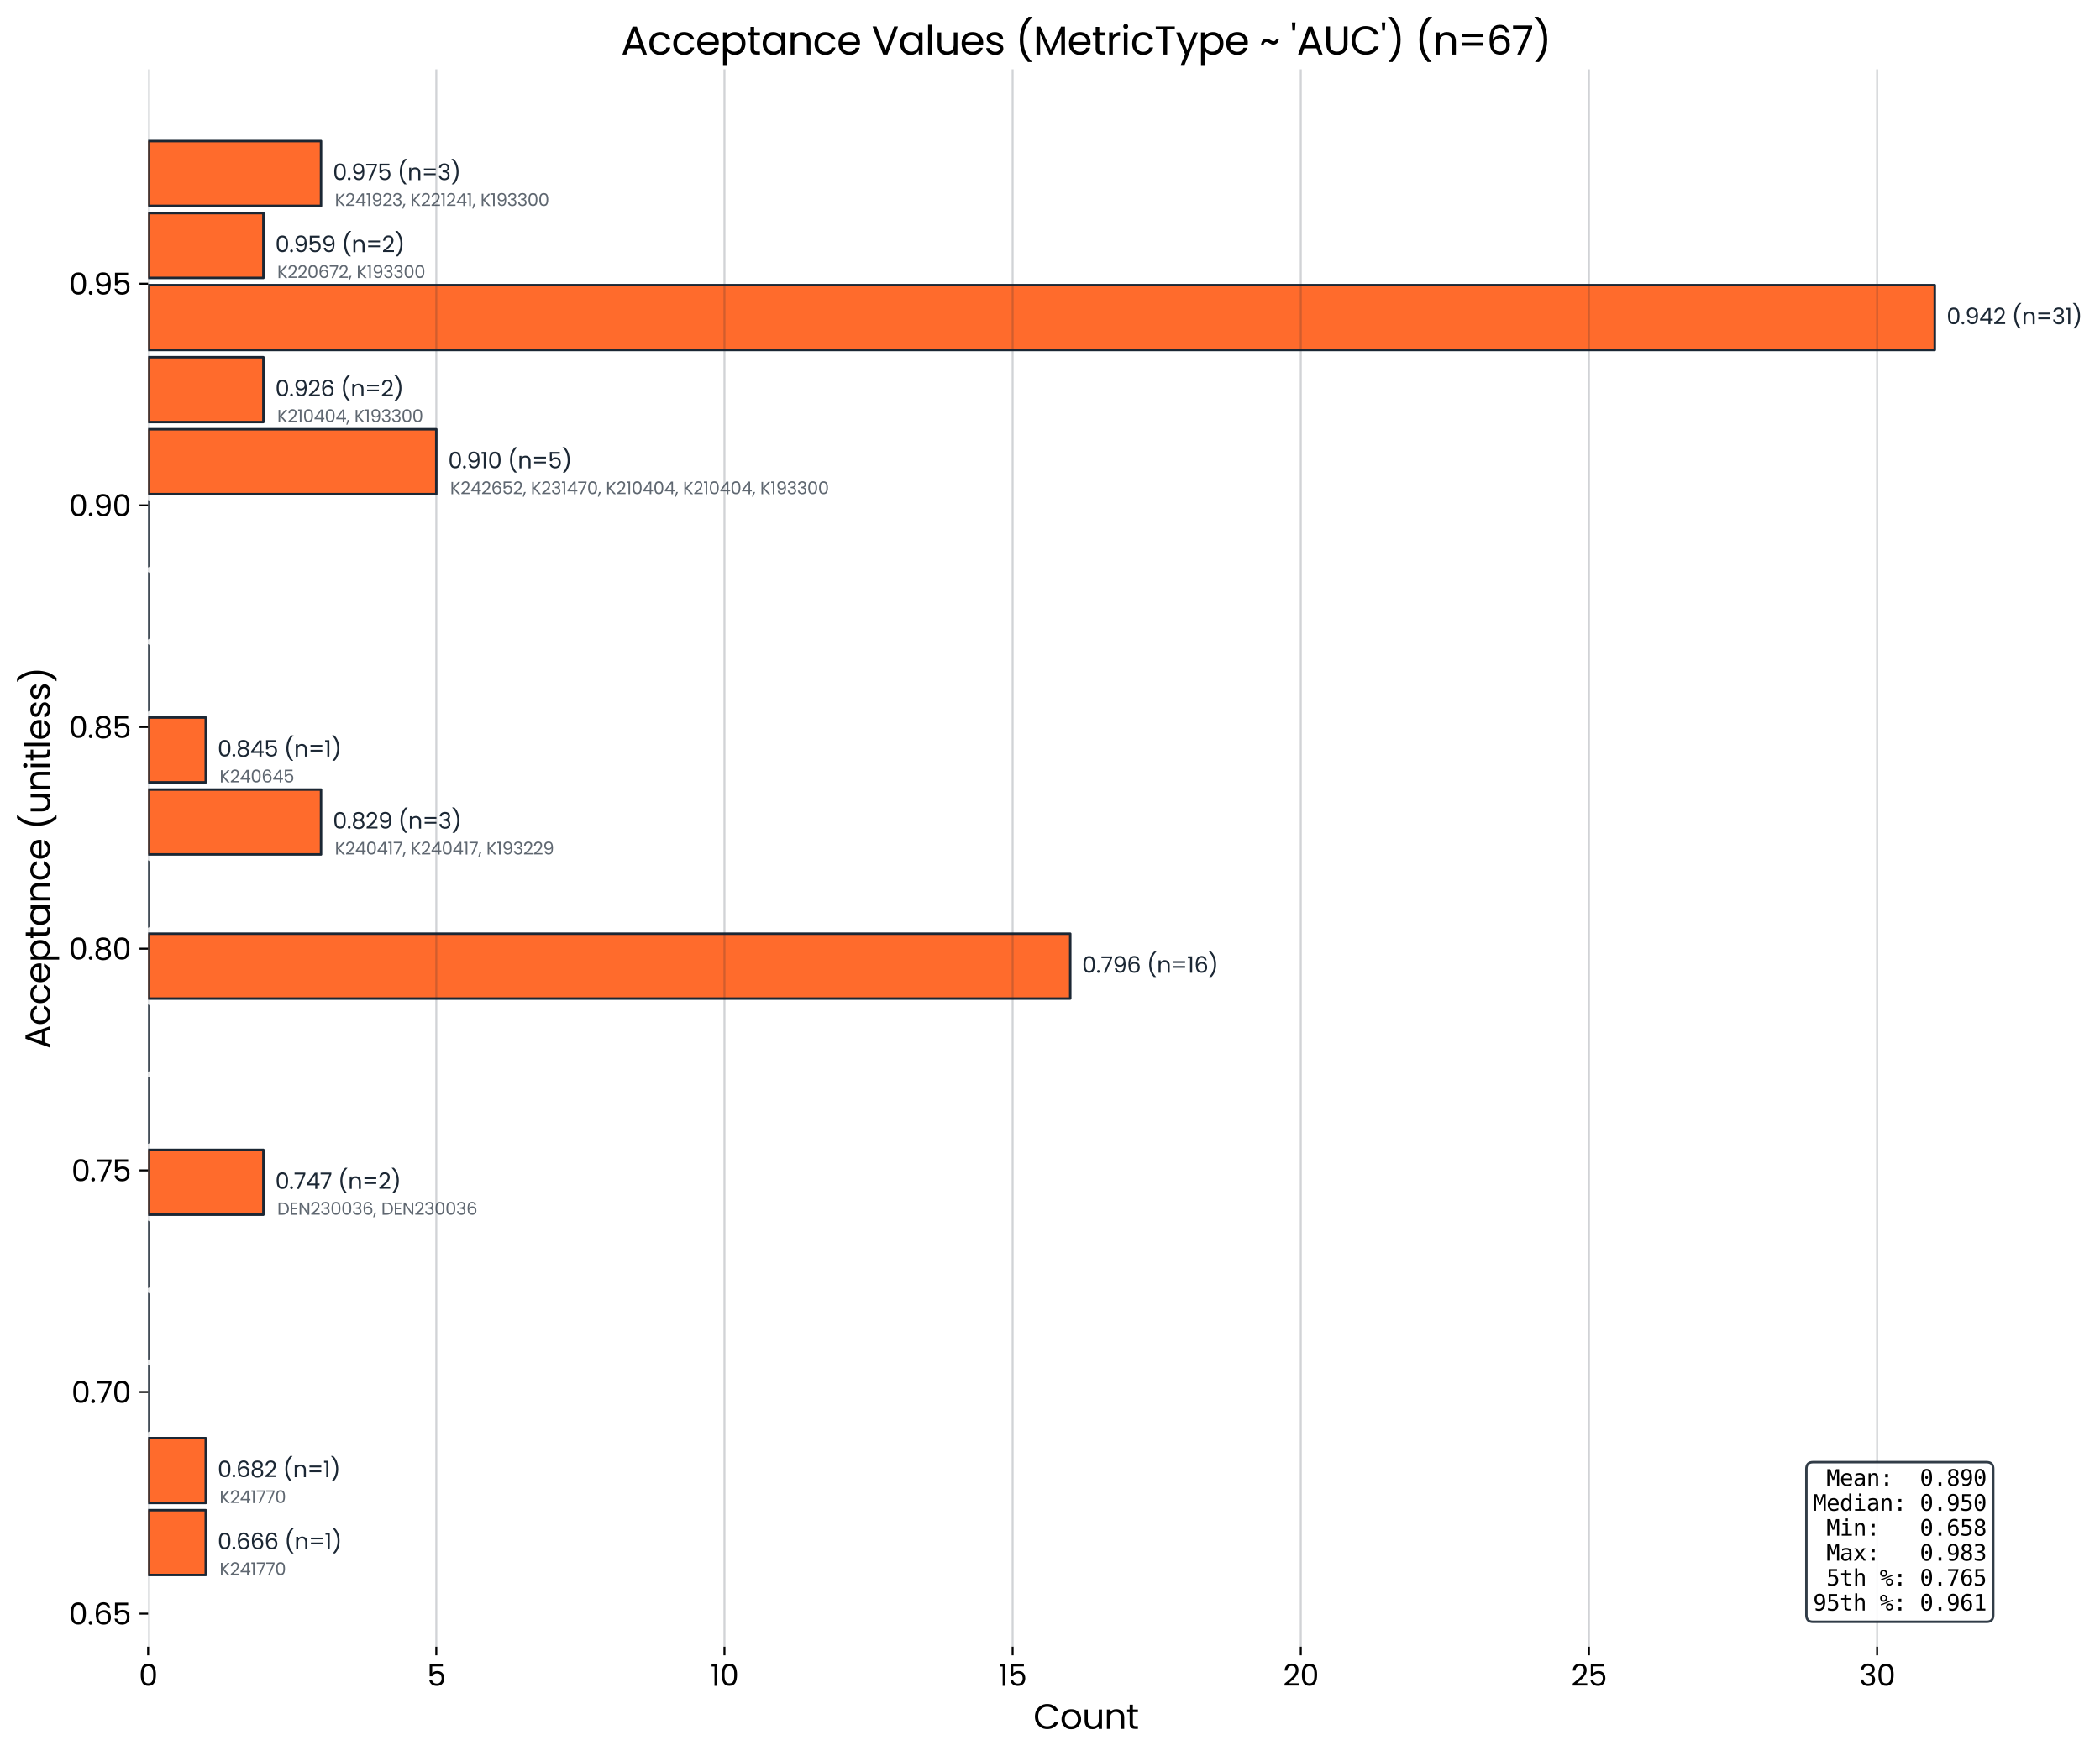 <svg xmlns:xlink="http://www.w3.org/1999/xlink" width="1136.566" height="950.4" viewBox="0 0 852.425 712.8" xmlns="http://www.w3.org/2000/svg"><defs><style>*{stroke-linejoin:round;stroke-linecap:butt}</style></defs><g id="figure_1"><path d="M0 712.8h852.425V0H0z" style="fill:#fff" id="patch_1"/><g id="axes_1"><path d="M60.128 668.6h761.478V28.145H60.128z" style="fill:#fff" id="patch_2"/><path d="M60.128 639.488h23.394v-26.332H60.128z" clip-path="url(#p8ebde2d68b)" style="fill:#ff6b2c;stroke:#1b2734;stroke-linejoin:miter" id="patch_3"/><path d="M60.128 610.23h23.394v-26.332H60.128z" clip-path="url(#p8ebde2d68b)" style="fill:#ff6b2c;stroke:#1b2734;stroke-linejoin:miter" id="patch_4"/><path d="M60.128 580.973V554.64z" clip-path="url(#p8ebde2d68b)" style="fill:#ff6b2c;stroke:#1b2734;stroke-linejoin:miter" id="patch_5"/><path d="M60.128 551.715v-26.332z" clip-path="url(#p8ebde2d68b)" style="fill:#ff6b2c;stroke:#1b2734;stroke-linejoin:miter" id="patch_6"/><path d="M60.128 522.457v-26.332z" clip-path="url(#p8ebde2d68b)" style="fill:#ff6b2c;stroke:#1b2734;stroke-linejoin:miter" id="patch_7"/><path d="M60.128 493.199h46.788v-26.332H60.128z" clip-path="url(#p8ebde2d68b)" style="fill:#ff6b2c;stroke:#1b2734;stroke-linejoin:miter" id="patch_8"/><path d="M60.128 463.941V437.61z" clip-path="url(#p8ebde2d68b)" style="fill:#ff6b2c;stroke:#1b2734;stroke-linejoin:miter" id="patch_9"/><path d="M60.128 434.683v-26.332z" clip-path="url(#p8ebde2d68b)" style="fill:#ff6b2c;stroke:#1b2734;stroke-linejoin:miter" id="patch_10"/><path d="M60.128 405.425h374.306v-26.332H60.128z" clip-path="url(#p8ebde2d68b)" style="fill:#ff6b2c;stroke:#1b2734;stroke-linejoin:miter" id="patch_11"/><path d="M60.128 376.167v-26.332z" clip-path="url(#p8ebde2d68b)" style="fill:#ff6b2c;stroke:#1b2734;stroke-linejoin:miter" id="patch_12"/><path d="M60.128 346.91h70.182v-26.332H60.128z" clip-path="url(#p8ebde2d68b)" style="fill:#ff6b2c;stroke:#1b2734;stroke-linejoin:miter" id="patch_13"/><path d="M60.128 317.652h23.394V291.32H60.128z" clip-path="url(#p8ebde2d68b)" style="fill:#ff6b2c;stroke:#1b2734;stroke-linejoin:miter" id="patch_14"/><path d="M60.128 288.394v-26.332z" clip-path="url(#p8ebde2d68b)" style="fill:#ff6b2c;stroke:#1b2734;stroke-linejoin:miter" id="patch_15"/><path d="M60.128 259.136v-26.332z" clip-path="url(#p8ebde2d68b)" style="fill:#ff6b2c;stroke:#1b2734;stroke-linejoin:miter" id="patch_16"/><path d="M60.128 229.878v-26.332z" clip-path="url(#p8ebde2d68b)" style="fill:#ff6b2c;stroke:#1b2734;stroke-linejoin:miter" id="patch_17"/><path d="M60.128 200.62h116.97v-26.332H60.129z" clip-path="url(#p8ebde2d68b)" style="fill:#ff6b2c;stroke:#1b2734;stroke-linejoin:miter" id="patch_18"/><path d="M60.128 171.362h46.788V145.03H60.128z" clip-path="url(#p8ebde2d68b)" style="fill:#ff6b2c;stroke:#1b2734;stroke-linejoin:miter" id="patch_19"/><path d="M60.128 142.104h725.217v-26.332H60.128z" clip-path="url(#p8ebde2d68b)" style="fill:#ff6b2c;stroke:#1b2734;stroke-linejoin:miter" id="patch_20"/><path d="M60.128 112.847h46.788V86.514H60.128z" clip-path="url(#p8ebde2d68b)" style="fill:#ff6b2c;stroke:#1b2734;stroke-linejoin:miter" id="patch_21"/><path d="M60.128 83.589h70.182V57.257H60.128z" clip-path="url(#p8ebde2d68b)" style="fill:#ff6b2c;stroke:#1b2734;stroke-linejoin:miter" id="patch_22"/><g id="matplotlib.axis_1"><g id="xtick_1"><path d="M60.128 668.6V28.145" clip-path="url(#p8ebde2d68b)" style="fill:none;stroke:#1b2734;stroke-opacity:.2;stroke-width:.8;stroke-linecap:square" id="line2d_1"/><g id="line2d_2"><defs><path id="m506f8c85a8" d="M0 0v3.5" style="stroke:#000;stroke-width:.8"/></defs><use xlink:href="#m506f8c85a8" x="60.128" y="668.6" style="stroke:#000;stroke-width:.8"/></g><g transform="matrix(.12 0 0 -.12 56.36 684.48)" id="text_1"><defs><path id="Poppins-Regular-30" d="M397 2362q0 1100 358 1718 359 618 1255 618 889 0 1247-618 359-618 359-1718 0-1120-359-1741Q2899 0 2010 0 1114 0 755 621q-358 621-358 1741zm2643 0q0 556-74 943-73 388-301 624-227 237-655 237-436 0-663-237-227-236-301-624-73-387-73-943 0-576 73-967 74-390 301-627t663-237q428 0 655 237 228 237 301 627 74 391 74 967z" transform="scale(.016)"/></defs><use xlink:href="#Poppins-Regular-30"/></g></g><g id="xtick_2"><path d="M177.099 668.6V28.145" clip-path="url(#p8ebde2d68b)" style="fill:none;stroke:#1b2734;stroke-opacity:.2;stroke-width:.8;stroke-linecap:square" id="line2d_3"/><use xlink:href="#m506f8c85a8" x="177.099" y="668.6" style="stroke:#000;stroke-width:.8" id="line2d_4"/><g transform="matrix(.12 0 0 -.12 173.33 684.48)" id="text_2"><defs><path id="Poppins-Regular-35" d="M3347 4122H1101V2662q147 205 435 336 288 132 621 132 531 0 864-221t477-570q144-349 144-739 0-461-173-826-173-364-528-576-355-211-880-211-672 0-1088 345-416 346-506 922h570q83-364 352-569t678-205q506 0 762 304t256 803q0 499-256 771t-755 272q-340 0-593-163-252-163-367-445H563v2612h2784v-512z" transform="scale(.016)"/></defs><use xlink:href="#Poppins-Regular-35"/></g></g><g id="xtick_3"><path d="M294.07 668.6V28.145" clip-path="url(#p8ebde2d68b)" style="fill:none;stroke:#1b2734;stroke-opacity:.2;stroke-width:.8;stroke-linecap:square" id="line2d_5"/><use xlink:href="#m506f8c85a8" x="294.069" y="668.6" style="stroke:#000;stroke-width:.8" id="line2d_6"/><g transform="matrix(.12 0 0 -.12 288.381 684.48)" id="text_3"><defs><path id="Poppins-Regular-31" d="M243 4096v531h1203V0H858v4096H243z" transform="scale(.016)"/></defs><use xlink:href="#Poppins-Regular-31"/><use xlink:href="#Poppins-Regular-30" transform="translate(32)"/></g></g><g id="xtick_4"><path d="M411.04 668.6V28.145" clip-path="url(#p8ebde2d68b)" style="fill:none;stroke:#1b2734;stroke-opacity:.2;stroke-width:.8;stroke-linecap:square" id="line2d_7"/><use xlink:href="#m506f8c85a8" x="411.04" y="668.6" style="stroke:#000;stroke-width:.8" id="line2d_8"/><g transform="matrix(.12 0 0 -.12 405.352 684.48)" id="text_4"><use xlink:href="#Poppins-Regular-31"/><use xlink:href="#Poppins-Regular-35" transform="translate(32)"/></g></g><g id="xtick_5"><path d="M528.01 668.6V28.145" clip-path="url(#p8ebde2d68b)" style="fill:none;stroke:#1b2734;stroke-opacity:.2;stroke-width:.8;stroke-linecap:square" id="line2d_9"/><use xlink:href="#m506f8c85a8" x="528.01" y="668.6" style="stroke:#000;stroke-width:.8" id="line2d_10"/><g transform="matrix(.12 0 0 -.12 520.792 684.48)" id="text_5"><defs><path id="Poppins-Regular-32" d="M326 467q813 653 1274 1072t777 877q317 458 317 899 0 416-202 656-201 240-649 240-435 0-675-272t-259-726H346q25 717 434 1107 410 390 1057 390 659 0 1046-365 387-364 387-1004 0-531-317-1034-316-502-720-883-403-381-1030-886h2202V51H326v416z" transform="scale(.016)"/></defs><use xlink:href="#Poppins-Regular-32"/><use xlink:href="#Poppins-Regular-30" transform="translate(57.5)"/></g></g><g id="xtick_6"><path d="M644.98 668.6V28.145" clip-path="url(#p8ebde2d68b)" style="fill:none;stroke:#1b2734;stroke-opacity:.2;stroke-width:.8;stroke-linecap:square" id="line2d_11"/><use xlink:href="#m506f8c85a8" x="644.981" y="668.6" style="stroke:#000;stroke-width:.8" id="line2d_12"/><g transform="matrix(.12 0 0 -.12 637.763 684.48)" id="text_6"><use xlink:href="#Poppins-Regular-32"/><use xlink:href="#Poppins-Regular-35" transform="translate(57.5)"/></g></g><g id="xtick_7"><path d="M761.951 668.6V28.145" clip-path="url(#p8ebde2d68b)" style="fill:none;stroke:#1b2734;stroke-opacity:.2;stroke-width:.8;stroke-linecap:square" id="line2d_13"/><use xlink:href="#m506f8c85a8" x="761.951" y="668.6" style="stroke:#000;stroke-width:.8" id="line2d_14"/><g transform="matrix(.12 0 0 -.12 754.649 684.48)" id="text_7"><defs><path id="Poppins-Regular-33" d="M384 3462q45 589 454 922 410 333 1063 333 435 0 752-157t480-426q163-268 163-608 0-396-227-684t-592-372v-32q416-102 659-403t243-787q0-365-167-656-166-291-499-458-332-166-799-166-679 0-1114 355T314 1331h563q45-384 313-627 269-243 717-243t681 233q234 234 234 605 0 480-320 691-320 212-966 212h-147v486h153q589 6 890 195t301 586q0 339-221 544t-630 205q-397 0-641-205-243-205-287-551H384z" transform="scale(.016)"/></defs><use xlink:href="#Poppins-Regular-33"/><use xlink:href="#Poppins-Regular-30" transform="translate(58.9)"/></g></g><g transform="matrix(.14 0 0 -.14 419.474 701.96)" id="text_8"><defs><path id="Poppins-Regular-43" d="M275 2234q0 652 294 1174 295 522 804 816t1129 294q730 0 1274-352t794-998h-698q-186 403-535 620-348 218-835 218-467 0-838-218-371-217-583-617-211-400-211-937 0-532 211-932 212-400 583-618 371-217 838-217 487 0 835 214 349 215 535 618h698q-250-640-794-989Q3232-38 2502-38q-620 0-1129 291t-804 809q-294 519-294 1172z" transform="scale(.016)"/><path id="Poppins-Regular-6f" d="M2022-58q-492 0-892 224T502 803q-227 413-227 957 0 538 233 950 234 413 637 634 404 221 903 221t902-221q404-221 637-631 234-409 234-953t-240-957q-240-413-650-637-409-224-909-224zm0 512q314 0 589 147 275 148 445 442 170 295 170 717t-167 716q-166 295-435 439t-582 144q-320 0-586-144t-426-439q-160-294-160-716 0-429 157-724 157-294 419-438 263-144 576-144z" transform="scale(.016)"/><path id="Poppins-Regular-75" d="M3603 3507V0h-582v518q-167-268-465-419-297-150-655-150-410 0-737 169-326 170-515 509-188 339-188 826v2054h576V1530q0-519 262-798 263-278 717-278 467 0 736 288t269 839v1926h582z" transform="scale(.016)"/><path id="Poppins-Regular-6e" d="M2202 3571q640 0 1036-387 397-387 397-1117V0h-576v1984q0 525-263 803-262 279-716 279-461 0-733-288t-272-839V0H493v3507h582v-499q173 269 470 416 298 147 657 147z" transform="scale(.016)"/><path id="Poppins-Regular-74" d="M1203 3027V960q0-256 109-362 109-105 378-105h428V0h-524q-487 0-730 224T621 960v2067H166v480h455v883h582v-883h915v-480h-915z" transform="scale(.016)"/></defs><use xlink:href="#Poppins-Regular-43"/><use xlink:href="#Poppins-Regular-6f" transform="translate(77.2)"/><use xlink:href="#Poppins-Regular-75" transform="translate(141.2)"/><use xlink:href="#Poppins-Regular-6e" transform="translate(205.2)"/><use xlink:href="#Poppins-Regular-74" transform="translate(269.2)"/></g></g><g id="matplotlib.axis_2"><g id="ytick_1"><g id="line2d_15"><defs><path id="m16a8fc684c" d="M0 0h-3.5" style="stroke:#000;stroke-width:.8"/></defs><use xlink:href="#m16a8fc684c" x="60.128" y="655.171" style="stroke:#000;stroke-width:.8"/></g><g transform="matrix(.12 0 0 -.12 27.917 659.61)" id="text_9"><defs><path id="Poppins-Regular-2e" d="M678-38Q512-38 397 77T282 358q0 167 115 282t281 115q160 0 272-115t112-282q0-166-112-281T678-38z" transform="scale(.016)"/><path id="Poppins-Regular-36" d="M2976 3526q-141 711-877 711-569 0-851-439-282-438-275-1443 147 333 489 522 343 189 765 189 659 0 1053-410t394-1133q0-435-170-781-170-345-512-550T2163-13q-659 0-1030 294-371 295-519 813-147 519-147 1280 0 2349 1639 2349 627 0 985-339 359-339 423-858h-538zm-870-953q-276 0-519-112t-394-340q-150-227-150-553 0-486 281-790 282-304 807-304 448 0 713 278 266 278 266 752 0 499-256 784t-748 285z" transform="scale(.016)"/></defs><use xlink:href="#Poppins-Regular-30"/><use xlink:href="#Poppins-Regular-2e" transform="translate(62.8)"/><use xlink:href="#Poppins-Regular-36" transform="translate(83.8)"/><use xlink:href="#Poppins-Regular-35" transform="translate(147.3)"/></g></g><g id="ytick_2"><use xlink:href="#m16a8fc684c" x="60.128" y="565.174" style="stroke:#000;stroke-width:.8" id="line2d_16"/><g transform="matrix(.12 0 0 -.12 28.986 569.614)" id="text_10"><defs><path id="Poppins-Regular-37" d="M3245 4173 1466 0H877l1805 4115H211v499h3034v-441z" transform="scale(.016)"/></defs><use xlink:href="#Poppins-Regular-30"/><use xlink:href="#Poppins-Regular-2e" transform="translate(62.8)"/><use xlink:href="#Poppins-Regular-37" transform="translate(83.8)"/><use xlink:href="#Poppins-Regular-30" transform="translate(138.4)"/></g></g><g id="ytick_3"><use xlink:href="#m16a8fc684c" x="60.128" y="475.178" style="stroke:#000;stroke-width:.8" id="line2d_17"/><g transform="matrix(.12 0 0 -.12 28.986 479.618)" id="text_11"><use xlink:href="#Poppins-Regular-30"/><use xlink:href="#Poppins-Regular-2e" transform="translate(62.8)"/><use xlink:href="#Poppins-Regular-37" transform="translate(83.8)"/><use xlink:href="#Poppins-Regular-35" transform="translate(138.4)"/></g></g><g id="ytick_4"><use xlink:href="#m16a8fc684c" x="60.128" y="385.181" style="stroke:#000;stroke-width:.8" id="line2d_18"/><g transform="matrix(.12 0 0 -.12 27.966 389.621)" id="text_12"><defs><path id="Poppins-Regular-38" d="M1242 2406q-359 141-551 410t-192 653q0 345 173 623 173 279 515 442 343 164 829 164t828-164q343-163 519-442 176-278 176-623 0-371-199-650-198-278-543-413 397-121 630-425 234-304 234-733 0-416-205-727-205-310-580-480-374-169-860-169T1162 41Q794 211 589 521q-205 311-205 727 0 429 230 736 231 307 628 422zm1734 992q0 391-256 602t-704 211q-442 0-698-211t-256-608q0-358 266-576t688-218q429 0 694 221 266 221 266 579zm-960-1248q-474 0-775-221-300-220-300-662 0-409 291-659t784-250q493 0 781 250t288 659q0 429-295 656-294 227-774 227z" transform="scale(.016)"/></defs><use xlink:href="#Poppins-Regular-30"/><use xlink:href="#Poppins-Regular-2e" transform="translate(62.8)"/><use xlink:href="#Poppins-Regular-38" transform="translate(83.8)"/><use xlink:href="#Poppins-Regular-30" transform="translate(146.9)"/></g></g><g id="ytick_5"><use xlink:href="#m16a8fc684c" x="60.128" y="295.185" style="stroke:#000;stroke-width:.8" id="line2d_19"/><g transform="matrix(.12 0 0 -.12 27.966 299.625)" id="text_13"><use xlink:href="#Poppins-Regular-30"/><use xlink:href="#Poppins-Regular-2e" transform="translate(62.8)"/><use xlink:href="#Poppins-Regular-38" transform="translate(83.8)"/><use xlink:href="#Poppins-Regular-35" transform="translate(146.9)"/></g></g><g id="ytick_6"><use xlink:href="#m16a8fc684c" x="60.128" y="205.188" style="stroke:#000;stroke-width:.8" id="line2d_20"/><g transform="matrix(.12 0 0 -.12 27.977 209.628)" id="text_14"><defs><path id="Poppins-Regular-39" d="M1146 1242q64-365 297-564 234-198 631-198 531 0 783 416 253 416 241 1402-135-288-449-452-313-163-697-163-429 0-765 176t-528 515q-192 340-192 820 0 684 397 1103 397 420 1126 420 896 0 1258-583 362-582 362-1734 0-806-144-1331t-487-800Q2637-6 2042-6q-653 0-1018 352t-416 896h538zm902 934q429 0 704 265 275 266 275 721 0 480-269 774-268 294-755 294-448 0-714-282-265-281-265-742 0-467 262-749 263-281 762-281z" transform="scale(.016)"/></defs><use xlink:href="#Poppins-Regular-30"/><use xlink:href="#Poppins-Regular-2e" transform="translate(62.8)"/><use xlink:href="#Poppins-Regular-39" transform="translate(83.8)"/><use xlink:href="#Poppins-Regular-30" transform="translate(146.8)"/></g></g><g id="ytick_7"><use xlink:href="#m16a8fc684c" x="60.128" y="115.191" style="stroke:#000;stroke-width:.8" id="line2d_21"/><g transform="matrix(.12 0 0 -.12 27.977 119.631)" id="text_15"><use xlink:href="#Poppins-Regular-30"/><use xlink:href="#Poppins-Regular-2e" transform="translate(62.8)"/><use xlink:href="#Poppins-Regular-39" transform="translate(83.8)"/><use xlink:href="#Poppins-Regular-35" transform="translate(146.8)"/></g></g><g transform="matrix(0 -.14 -.14 0 20.277 425.836)" id="text_16"><defs><path id="Poppins-Regular-41" d="M3130 992H1184L826 0H211l1613 4435h672L4102 0h-614l-358 992zm-167 474-806 2252-807-2252h1613z" transform="scale(.016)"/><path id="Poppins-Regular-63" d="M275 1760q0 544 217 950 218 407 605 631 388 224 887 224 646 0 1065-314 420-313 554-870h-627q-90 320-349 505-259 186-643 186-499 0-807-343-307-342-307-969 0-634 307-980 308-345 807-345 384 0 640 179 256 180 352 512h627q-141-537-563-861Q2618-58 1984-58q-499 0-887 224-387 224-605 634-217 410-217 960z" transform="scale(.016)"/><path id="Poppins-Regular-65" d="M3693 1888q0-166-19-352H870q32-518 355-810 324-291 785-291 377 0 630 176t355 471h627q-140-506-563-823Q2637-58 2010-58q-500 0-894 224-393 224-617 637t-224 957q0 544 217 953 218 410 612 631t906 221q499 0 883-218 384-217 592-598t208-861zm-602 122q0 332-147 572t-400 365q-253 125-560 125-442 0-752-282-310-281-355-780h2214z" transform="scale(.016)"/><path id="Poppins-Regular-70" d="M1075 2861q173 301 515 502 343 202 797 202 467 0 848-224t598-631q218-406 218-944 0-531-218-947-217-416-598-647-381-230-848-230-448 0-791 202-342 202-521 502v-2310H493v5171h582v-646zm2381-1095q0 397-160 691-160 295-432 448-272 154-598 154-320 0-592-157-272-156-436-454-163-298-163-688 0-397 163-695 164-297 436-454t592-157q326 0 598 157t432 454q160 298 160 701z" transform="scale(.016)"/><path id="Poppins-Regular-61" d="M275 1766q0 538 217 944 218 407 599 631t848 224q461 0 800-199 339-198 506-499v640h589V0h-589v653q-173-307-516-509-342-202-796-202-467 0-845 230-378 231-596 647-217 416-217 947zm2970-6q0 397-160 691-160 295-432 451-272 157-599 157-326 0-595-154-269-153-429-448-160-294-160-691 0-403 160-701 160-297 429-454t595-157q327 0 599 157t432 454q160 298 160 695z" transform="scale(.016)"/><path id="Poppins-Regular-28" d="M1990-1190q-614 601-957 1529-342 928-342 2003 0 1101 361 2058 362 957 1034 1578h608v-58q-716-672-1078-1616t-362-1962q0-992 342-1894 343-902 1002-1581v-57h-608z" transform="scale(.016)"/><path id="Poppins-Regular-69" d="M794 4077q-167 0-282 115t-115 282q0 166 115 281t282 115q160 0 272-115t112-281q0-167-112-282t-272-115zm281-570V0H493v3507h582z" transform="scale(.016)"/><path id="Poppins-Regular-6c" d="M1075 4736V0H493v4736h582z" transform="scale(.016)"/><path id="Poppins-Regular-73" d="M1734-58q-403 0-723 138T505 464q-185 246-204 566h601q26-262 247-429 221-166 579-166 333 0 525 147 192 148 192 372 0 230-205 342t-634 221q-390 102-637 207-246 106-422 314t-176 548q0 268 160 492t454 355q295 132 673 132 582 0 940-295 359-294 384-806h-582q-19 275-221 441-201 167-541 167-313 0-499-135-185-134-185-351 0-173 112-285t281-180q170-67 471-150 377-102 614-202 237-99 406-297 170-198 176-518 0-288-160-519-160-230-451-362-291-131-669-131z" transform="scale(.016)"/><path id="Poppins-Regular-29" d="M307-1190v57Q966-454 1308 448q343 902 343 1894 0 1018-362 1962-361 944-1078 1616v58h608q672-621 1033-1578 362-957 362-2058 0-1075-342-2003T915-1190H307z" transform="scale(.016)"/></defs><use xlink:href="#Poppins-Regular-41"/><use xlink:href="#Poppins-Regular-63" transform="translate(67.4)"/><use xlink:href="#Poppins-Regular-63" transform="translate(128.1)"/><use xlink:href="#Poppins-Regular-65" transform="translate(188.8)"/><use xlink:href="#Poppins-Regular-70" transform="translate(250.8)"/><use xlink:href="#Poppins-Regular-74" transform="translate(318.4)"/><use xlink:href="#Poppins-Regular-61" transform="translate(354.8)"/><use xlink:href="#Poppins-Regular-6e" transform="translate(422.4)"/><use xlink:href="#Poppins-Regular-63" transform="translate(486.4)"/><use xlink:href="#Poppins-Regular-65" transform="translate(547.1)"/><use xlink:href="#Poppins-Regular-20" transform="translate(609.1)"/><use xlink:href="#Poppins-Regular-28" transform="translate(635.8)"/><use xlink:href="#Poppins-Regular-75" transform="translate(681.2)"/><use xlink:href="#Poppins-Regular-6e" transform="translate(745.2)"/><use xlink:href="#Poppins-Regular-69" transform="translate(809.2)"/><use xlink:href="#Poppins-Regular-74" transform="translate(833.8)"/><use xlink:href="#Poppins-Regular-6c" transform="translate(870.2)"/><use xlink:href="#Poppins-Regular-65" transform="translate(894.8)"/><use xlink:href="#Poppins-Regular-73" transform="translate(956.8)"/><use xlink:href="#Poppins-Regular-73" transform="translate(1009)"/><use xlink:href="#Poppins-Regular-29" transform="translate(1061.2)"/></g></g><g style="fill:#1b2734" transform="matrix(.09 0 0 -.09 83.522 629.022)" id="text_17"><defs><path id="Poppins-Regular-3d" d="M3974 3277v-493H646v493h3328zm0-1376v-493H646v493h3328z" transform="scale(.016)"/></defs><use xlink:href="#Poppins-Regular-20"/><use xlink:href="#Poppins-Regular-20" transform="translate(26.7)"/><use xlink:href="#Poppins-Regular-30" transform="translate(53.4)"/><use xlink:href="#Poppins-Regular-2e" transform="translate(116.2)"/><use xlink:href="#Poppins-Regular-36" transform="translate(137.2)"/><use xlink:href="#Poppins-Regular-36" transform="translate(200.7)"/><use xlink:href="#Poppins-Regular-36" transform="translate(264.2)"/><use xlink:href="#Poppins-Regular-20" transform="translate(327.7)"/><use xlink:href="#Poppins-Regular-28" transform="translate(354.4)"/><use xlink:href="#Poppins-Regular-6e" transform="translate(399.8)"/><use xlink:href="#Poppins-Regular-3d" transform="translate(463.8)"/><use xlink:href="#Poppins-Regular-31" transform="translate(536.1)"/><use xlink:href="#Poppins-Regular-29" transform="translate(568.1)"/></g><g style="fill:#1b2734" transform="matrix(.09 0 0 -.09 83.522 599.764)" id="text_18"><use xlink:href="#Poppins-Regular-20"/><use xlink:href="#Poppins-Regular-20" transform="translate(26.7)"/><use xlink:href="#Poppins-Regular-30" transform="translate(53.4)"/><use xlink:href="#Poppins-Regular-2e" transform="translate(116.2)"/><use xlink:href="#Poppins-Regular-36" transform="translate(137.2)"/><use xlink:href="#Poppins-Regular-38" transform="translate(200.7)"/><use xlink:href="#Poppins-Regular-32" transform="translate(263.8)"/><use xlink:href="#Poppins-Regular-20" transform="translate(321.3)"/><use xlink:href="#Poppins-Regular-28" transform="translate(348)"/><use xlink:href="#Poppins-Regular-6e" transform="translate(393.4)"/><use xlink:href="#Poppins-Regular-3d" transform="translate(457.4)"/><use xlink:href="#Poppins-Regular-31" transform="translate(529.7)"/><use xlink:href="#Poppins-Regular-29" transform="translate(561.7)"/></g><g style="fill:#1b2734" transform="matrix(.09 0 0 -.09 106.916 482.733)" id="text_19"><defs><path id="Poppins-Regular-34" d="M256 1030v442l2246 3110h698V1536h640v-506h-640V0h-576v1030H256zm2394 2944L928 1536h1722v2438z" transform="scale(.016)"/></defs><use xlink:href="#Poppins-Regular-20"/><use xlink:href="#Poppins-Regular-20" transform="translate(26.7)"/><use xlink:href="#Poppins-Regular-30" transform="translate(53.4)"/><use xlink:href="#Poppins-Regular-2e" transform="translate(116.2)"/><use xlink:href="#Poppins-Regular-37" transform="translate(137.2)"/><use xlink:href="#Poppins-Regular-34" transform="translate(191.8)"/><use xlink:href="#Poppins-Regular-37" transform="translate(254.7)"/><use xlink:href="#Poppins-Regular-20" transform="translate(309.3)"/><use xlink:href="#Poppins-Regular-28" transform="translate(336)"/><use xlink:href="#Poppins-Regular-6e" transform="translate(381.4)"/><use xlink:href="#Poppins-Regular-3d" transform="translate(445.4)"/><use xlink:href="#Poppins-Regular-32" transform="translate(517.7)"/><use xlink:href="#Poppins-Regular-29" transform="translate(575.2)"/></g><g style="fill:#1b2734" transform="matrix(.09 0 0 -.09 434.434 394.96)" id="text_20"><use xlink:href="#Poppins-Regular-20"/><use xlink:href="#Poppins-Regular-20" transform="translate(26.7)"/><use xlink:href="#Poppins-Regular-30" transform="translate(53.4)"/><use xlink:href="#Poppins-Regular-2e" transform="translate(116.2)"/><use xlink:href="#Poppins-Regular-37" transform="translate(137.2)"/><use xlink:href="#Poppins-Regular-39" transform="translate(191.8)"/><use xlink:href="#Poppins-Regular-36" transform="translate(254.8)"/><use xlink:href="#Poppins-Regular-20" transform="translate(318.3)"/><use xlink:href="#Poppins-Regular-28" transform="translate(345)"/><use xlink:href="#Poppins-Regular-6e" transform="translate(390.4)"/><use xlink:href="#Poppins-Regular-3d" transform="translate(454.4)"/><use xlink:href="#Poppins-Regular-31" transform="translate(526.7)"/><use xlink:href="#Poppins-Regular-36" transform="translate(558.7)"/><use xlink:href="#Poppins-Regular-29" transform="translate(622.2)"/></g><g style="fill:#1b2734" transform="matrix(.09 0 0 -.09 130.31 336.444)" id="text_21"><use xlink:href="#Poppins-Regular-20"/><use xlink:href="#Poppins-Regular-20" transform="translate(26.7)"/><use xlink:href="#Poppins-Regular-30" transform="translate(53.4)"/><use xlink:href="#Poppins-Regular-2e" transform="translate(116.2)"/><use xlink:href="#Poppins-Regular-38" transform="translate(137.2)"/><use xlink:href="#Poppins-Regular-32" transform="translate(200.3)"/><use xlink:href="#Poppins-Regular-39" transform="translate(257.8)"/><use xlink:href="#Poppins-Regular-20" transform="translate(320.8)"/><use xlink:href="#Poppins-Regular-28" transform="translate(347.5)"/><use xlink:href="#Poppins-Regular-6e" transform="translate(392.9)"/><use xlink:href="#Poppins-Regular-3d" transform="translate(456.9)"/><use xlink:href="#Poppins-Regular-33" transform="translate(529.2)"/><use xlink:href="#Poppins-Regular-29" transform="translate(588.1)"/></g><g style="fill:#1b2734" transform="matrix(.09 0 0 -.09 83.522 307.186)" id="text_22"><use xlink:href="#Poppins-Regular-20"/><use xlink:href="#Poppins-Regular-20" transform="translate(26.7)"/><use xlink:href="#Poppins-Regular-30" transform="translate(53.4)"/><use xlink:href="#Poppins-Regular-2e" transform="translate(116.2)"/><use xlink:href="#Poppins-Regular-38" transform="translate(137.2)"/><use xlink:href="#Poppins-Regular-34" transform="translate(200.3)"/><use xlink:href="#Poppins-Regular-35" transform="translate(263.2)"/><use xlink:href="#Poppins-Regular-20" transform="translate(326)"/><use xlink:href="#Poppins-Regular-28" transform="translate(352.7)"/><use xlink:href="#Poppins-Regular-6e" transform="translate(398.1)"/><use xlink:href="#Poppins-Regular-3d" transform="translate(462.1)"/><use xlink:href="#Poppins-Regular-31" transform="translate(534.4)"/><use xlink:href="#Poppins-Regular-29" transform="translate(566.4)"/></g><g style="fill:#1b2734" transform="matrix(.09 0 0 -.09 177.099 190.154)" id="text_23"><use xlink:href="#Poppins-Regular-20"/><use xlink:href="#Poppins-Regular-20" transform="translate(26.7)"/><use xlink:href="#Poppins-Regular-30" transform="translate(53.4)"/><use xlink:href="#Poppins-Regular-2e" transform="translate(116.2)"/><use xlink:href="#Poppins-Regular-39" transform="translate(137.2)"/><use xlink:href="#Poppins-Regular-31" transform="translate(200.2)"/><use xlink:href="#Poppins-Regular-30" transform="translate(232.2)"/><use xlink:href="#Poppins-Regular-20" transform="translate(295)"/><use xlink:href="#Poppins-Regular-28" transform="translate(321.7)"/><use xlink:href="#Poppins-Regular-6e" transform="translate(367.1)"/><use xlink:href="#Poppins-Regular-3d" transform="translate(431.1)"/><use xlink:href="#Poppins-Regular-35" transform="translate(503.4)"/><use xlink:href="#Poppins-Regular-29" transform="translate(566.2)"/></g><g style="fill:#1b2734" transform="matrix(.09 0 0 -.09 106.916 160.896)" id="text_24"><use xlink:href="#Poppins-Regular-20"/><use xlink:href="#Poppins-Regular-20" transform="translate(26.7)"/><use xlink:href="#Poppins-Regular-30" transform="translate(53.4)"/><use xlink:href="#Poppins-Regular-2e" transform="translate(116.2)"/><use xlink:href="#Poppins-Regular-39" transform="translate(137.2)"/><use xlink:href="#Poppins-Regular-32" transform="translate(200.2)"/><use xlink:href="#Poppins-Regular-36" transform="translate(257.7)"/><use xlink:href="#Poppins-Regular-20" transform="translate(321.2)"/><use xlink:href="#Poppins-Regular-28" transform="translate(347.9)"/><use xlink:href="#Poppins-Regular-6e" transform="translate(393.3)"/><use xlink:href="#Poppins-Regular-3d" transform="translate(457.3)"/><use xlink:href="#Poppins-Regular-32" transform="translate(529.6)"/><use xlink:href="#Poppins-Regular-29" transform="translate(587.1)"/></g><g style="fill:#1b2734" transform="matrix(.09 0 0 -.09 785.345 131.638)" id="text_25"><use xlink:href="#Poppins-Regular-20"/><use xlink:href="#Poppins-Regular-20" transform="translate(26.7)"/><use xlink:href="#Poppins-Regular-30" transform="translate(53.4)"/><use xlink:href="#Poppins-Regular-2e" transform="translate(116.2)"/><use xlink:href="#Poppins-Regular-39" transform="translate(137.2)"/><use xlink:href="#Poppins-Regular-34" transform="translate(200.2)"/><use xlink:href="#Poppins-Regular-32" transform="translate(263.1)"/><use xlink:href="#Poppins-Regular-20" transform="translate(320.6)"/><use xlink:href="#Poppins-Regular-28" transform="translate(347.3)"/><use xlink:href="#Poppins-Regular-6e" transform="translate(392.7)"/><use xlink:href="#Poppins-Regular-3d" transform="translate(456.7)"/><use xlink:href="#Poppins-Regular-33" transform="translate(529)"/><use xlink:href="#Poppins-Regular-31" transform="translate(587.9)"/><use xlink:href="#Poppins-Regular-29" transform="translate(619.9)"/></g><g style="fill:#1b2734" transform="matrix(.09 0 0 -.09 106.916 102.38)" id="text_26"><use xlink:href="#Poppins-Regular-20"/><use xlink:href="#Poppins-Regular-20" transform="translate(26.7)"/><use xlink:href="#Poppins-Regular-30" transform="translate(53.4)"/><use xlink:href="#Poppins-Regular-2e" transform="translate(116.2)"/><use xlink:href="#Poppins-Regular-39" transform="translate(137.2)"/><use xlink:href="#Poppins-Regular-35" transform="translate(200.2)"/><use xlink:href="#Poppins-Regular-39" transform="translate(263)"/><use xlink:href="#Poppins-Regular-20" transform="translate(326)"/><use xlink:href="#Poppins-Regular-28" transform="translate(352.7)"/><use xlink:href="#Poppins-Regular-6e" transform="translate(398.1)"/><use xlink:href="#Poppins-Regular-3d" transform="translate(462.1)"/><use xlink:href="#Poppins-Regular-32" transform="translate(534.4)"/><use xlink:href="#Poppins-Regular-29" transform="translate(591.9)"/></g><g style="fill:#1b2734" transform="matrix(.09 0 0 -.09 130.31 73.123)" id="text_27"><use xlink:href="#Poppins-Regular-20"/><use xlink:href="#Poppins-Regular-20" transform="translate(26.7)"/><use xlink:href="#Poppins-Regular-30" transform="translate(53.4)"/><use xlink:href="#Poppins-Regular-2e" transform="translate(116.2)"/><use xlink:href="#Poppins-Regular-39" transform="translate(137.2)"/><use xlink:href="#Poppins-Regular-37" transform="translate(200.2)"/><use xlink:href="#Poppins-Regular-35" transform="translate(254.8)"/><use xlink:href="#Poppins-Regular-20" transform="translate(317.6)"/><use xlink:href="#Poppins-Regular-28" transform="translate(344.3)"/><use xlink:href="#Poppins-Regular-6e" transform="translate(389.7)"/><use xlink:href="#Poppins-Regular-3d" transform="translate(453.7)"/><use xlink:href="#Poppins-Regular-33" transform="translate(526)"/><use xlink:href="#Poppins-Regular-29" transform="translate(584.9)"/></g><g style="fill:#1b2734;opacity:.7" transform="matrix(.07 0 0 -.07 83.522 639.538)" id="text_28"><defs><path id="Poppins-Regular-4b" d="M2912 0 1075 2035V0H493v4461h582V2394l1843 2067h736L1632 2227 3674 0h-762z" transform="scale(.016)"/></defs><use xlink:href="#Poppins-Regular-20"/><use xlink:href="#Poppins-Regular-20" transform="translate(26.7)"/><use xlink:href="#Poppins-Regular-20" transform="translate(53.4)"/><use xlink:href="#Poppins-Regular-4b" transform="translate(80.1)"/><use xlink:href="#Poppins-Regular-32" transform="translate(140)"/><use xlink:href="#Poppins-Regular-34" transform="translate(197.5)"/><use xlink:href="#Poppins-Regular-31" transform="translate(260.4)"/><use xlink:href="#Poppins-Regular-37" transform="translate(292.4)"/><use xlink:href="#Poppins-Regular-37" transform="translate(347)"/><use xlink:href="#Poppins-Regular-30" transform="translate(401.6)"/></g><g style="fill:#1b2734;opacity:.7" transform="matrix(.07 0 0 -.07 83.522 610.28)" id="text_29"><use xlink:href="#Poppins-Regular-20"/><use xlink:href="#Poppins-Regular-20" transform="translate(26.7)"/><use xlink:href="#Poppins-Regular-20" transform="translate(53.4)"/><use xlink:href="#Poppins-Regular-4b" transform="translate(80.1)"/><use xlink:href="#Poppins-Regular-32" transform="translate(140)"/><use xlink:href="#Poppins-Regular-34" transform="translate(197.5)"/><use xlink:href="#Poppins-Regular-31" transform="translate(260.4)"/><use xlink:href="#Poppins-Regular-37" transform="translate(292.4)"/><use xlink:href="#Poppins-Regular-37" transform="translate(347)"/><use xlink:href="#Poppins-Regular-30" transform="translate(401.6)"/></g><g style="fill:#1b2734;opacity:.7" transform="matrix(.07 0 0 -.07 106.916 493.249)" id="text_30"><defs><path id="Poppins-Regular-44" d="M1882 4461q729 0 1263-272 535-272 820-778 285-505 285-1190t-285-1188q-285-502-820-768Q2611 0 1882 0H493v4461h1389zm0-3981q864 0 1318 457 454 458 454 1284 0 832-458 1299-457 467-1314 467h-807V480h807z" transform="scale(.016)"/><path id="Poppins-Regular-45" d="M1075 3987V2496h1626v-480H1075V480h1818V0H493v4467h2400v-480H1075z" transform="scale(.016)"/><path id="Poppins-Regular-4e" d="M4000 0h-582L1075 3552V0H493v4467h582L3418 922v3545h582V0z" transform="scale(.016)"/><path id="Poppins-Regular-2c" d="M1094 806 378-915H-13L454 806h640z" transform="scale(.016)"/></defs><use xlink:href="#Poppins-Regular-20"/><use xlink:href="#Poppins-Regular-20" transform="translate(26.7)"/><use xlink:href="#Poppins-Regular-20" transform="translate(53.4)"/><use xlink:href="#Poppins-Regular-44" transform="translate(80.1)"/><use xlink:href="#Poppins-Regular-45" transform="translate(150.8)"/><use xlink:href="#Poppins-Regular-4e" transform="translate(202.1)"/><use xlink:href="#Poppins-Regular-32" transform="translate(272.4)"/><use xlink:href="#Poppins-Regular-33" transform="translate(329.9)"/><use xlink:href="#Poppins-Regular-30" transform="translate(388.8)"/><use xlink:href="#Poppins-Regular-30" transform="translate(451.6)"/><use xlink:href="#Poppins-Regular-33" transform="translate(514.4)"/><use xlink:href="#Poppins-Regular-36" transform="translate(573.3)"/><use xlink:href="#Poppins-Regular-2c" transform="translate(636.8)"/><use xlink:href="#Poppins-Regular-20" transform="translate(656.6)"/><use xlink:href="#Poppins-Regular-44" transform="translate(683.3)"/><use xlink:href="#Poppins-Regular-45" transform="translate(754)"/><use xlink:href="#Poppins-Regular-4e" transform="translate(805.3)"/><use xlink:href="#Poppins-Regular-32" transform="translate(875.6)"/><use xlink:href="#Poppins-Regular-33" transform="translate(933.1)"/><use xlink:href="#Poppins-Regular-30" transform="translate(992)"/><use xlink:href="#Poppins-Regular-30" transform="translate(1054.8)"/><use xlink:href="#Poppins-Regular-33" transform="translate(1117.6)"/><use xlink:href="#Poppins-Regular-36" transform="translate(1176.5)"/></g><g style="fill:#1b2734;opacity:.7" transform="matrix(.07 0 0 -.07 130.31 346.96)" id="text_31"><use xlink:href="#Poppins-Regular-20"/><use xlink:href="#Poppins-Regular-20" transform="translate(26.7)"/><use xlink:href="#Poppins-Regular-20" transform="translate(53.4)"/><use xlink:href="#Poppins-Regular-4b" transform="translate(80.1)"/><use xlink:href="#Poppins-Regular-32" transform="translate(140)"/><use xlink:href="#Poppins-Regular-34" transform="translate(197.5)"/><use xlink:href="#Poppins-Regular-30" transform="translate(260.4)"/><use xlink:href="#Poppins-Regular-34" transform="translate(323.2)"/><use xlink:href="#Poppins-Regular-31" transform="translate(386.1)"/><use xlink:href="#Poppins-Regular-37" transform="translate(418.1)"/><use xlink:href="#Poppins-Regular-2c" transform="translate(472.7)"/><use xlink:href="#Poppins-Regular-20" transform="translate(492.5)"/><use xlink:href="#Poppins-Regular-4b" transform="translate(519.2)"/><use xlink:href="#Poppins-Regular-32" transform="translate(579.1)"/><use xlink:href="#Poppins-Regular-34" transform="translate(636.6)"/><use xlink:href="#Poppins-Regular-30" transform="translate(699.5)"/><use xlink:href="#Poppins-Regular-34" transform="translate(762.3)"/><use xlink:href="#Poppins-Regular-31" transform="translate(825.2)"/><use xlink:href="#Poppins-Regular-37" transform="translate(857.2)"/><use xlink:href="#Poppins-Regular-2c" transform="translate(911.8)"/><use xlink:href="#Poppins-Regular-20" transform="translate(931.6)"/><use xlink:href="#Poppins-Regular-4b" transform="translate(958.3)"/><use xlink:href="#Poppins-Regular-31" transform="translate(1018.2)"/><use xlink:href="#Poppins-Regular-39" transform="translate(1050.2)"/><use xlink:href="#Poppins-Regular-33" transform="translate(1113.2)"/><use xlink:href="#Poppins-Regular-32" transform="translate(1172.1)"/><use xlink:href="#Poppins-Regular-32" transform="translate(1229.6)"/><use xlink:href="#Poppins-Regular-39" transform="translate(1287.1)"/></g><g style="fill:#1b2734;opacity:.7" transform="matrix(.07 0 0 -.07 83.522 317.702)" id="text_32"><use xlink:href="#Poppins-Regular-20"/><use xlink:href="#Poppins-Regular-20" transform="translate(26.7)"/><use xlink:href="#Poppins-Regular-20" transform="translate(53.4)"/><use xlink:href="#Poppins-Regular-4b" transform="translate(80.1)"/><use xlink:href="#Poppins-Regular-32" transform="translate(140)"/><use xlink:href="#Poppins-Regular-34" transform="translate(197.5)"/><use xlink:href="#Poppins-Regular-30" transform="translate(260.4)"/><use xlink:href="#Poppins-Regular-36" transform="translate(323.2)"/><use xlink:href="#Poppins-Regular-34" transform="translate(386.7)"/><use xlink:href="#Poppins-Regular-35" transform="translate(449.6)"/></g><g style="fill:#1b2734;opacity:.7" transform="matrix(.07 0 0 -.07 177.099 200.67)" id="text_33"><use xlink:href="#Poppins-Regular-20"/><use xlink:href="#Poppins-Regular-20" transform="translate(26.7)"/><use xlink:href="#Poppins-Regular-20" transform="translate(53.4)"/><use xlink:href="#Poppins-Regular-4b" transform="translate(80.1)"/><use xlink:href="#Poppins-Regular-32" transform="translate(140)"/><use xlink:href="#Poppins-Regular-34" transform="translate(197.5)"/><use xlink:href="#Poppins-Regular-32" transform="translate(260.4)"/><use xlink:href="#Poppins-Regular-36" transform="translate(317.9)"/><use xlink:href="#Poppins-Regular-35" transform="translate(381.4)"/><use xlink:href="#Poppins-Regular-32" transform="translate(444.2)"/><use xlink:href="#Poppins-Regular-2c" transform="translate(501.7)"/><use xlink:href="#Poppins-Regular-20" transform="translate(521.5)"/><use xlink:href="#Poppins-Regular-4b" transform="translate(548.2)"/><use xlink:href="#Poppins-Regular-32" transform="translate(608.1)"/><use xlink:href="#Poppins-Regular-33" transform="translate(665.6)"/><use xlink:href="#Poppins-Regular-31" transform="translate(724.5)"/><use xlink:href="#Poppins-Regular-34" transform="translate(756.5)"/><use xlink:href="#Poppins-Regular-37" transform="translate(819.4)"/><use xlink:href="#Poppins-Regular-30" transform="translate(874)"/><use xlink:href="#Poppins-Regular-2c" transform="translate(936.8)"/><use xlink:href="#Poppins-Regular-20" transform="translate(956.6)"/><use xlink:href="#Poppins-Regular-4b" transform="translate(983.3)"/><use xlink:href="#Poppins-Regular-32" transform="translate(1043.2)"/><use xlink:href="#Poppins-Regular-31" transform="translate(1100.7)"/><use xlink:href="#Poppins-Regular-30" transform="translate(1132.7)"/><use xlink:href="#Poppins-Regular-34" transform="translate(1195.5)"/><use xlink:href="#Poppins-Regular-30" transform="translate(1258.4)"/><use xlink:href="#Poppins-Regular-34" transform="translate(1321.2)"/><use xlink:href="#Poppins-Regular-2c" transform="translate(1384.1)"/><use xlink:href="#Poppins-Regular-20" transform="translate(1403.9)"/><use xlink:href="#Poppins-Regular-4b" transform="translate(1430.6)"/><use xlink:href="#Poppins-Regular-32" transform="translate(1490.5)"/><use xlink:href="#Poppins-Regular-31" transform="translate(1548)"/><use xlink:href="#Poppins-Regular-30" transform="translate(1580)"/><use xlink:href="#Poppins-Regular-34" transform="translate(1642.8)"/><use xlink:href="#Poppins-Regular-30" transform="translate(1705.7)"/><use xlink:href="#Poppins-Regular-34" transform="translate(1768.5)"/><use xlink:href="#Poppins-Regular-2c" transform="translate(1831.4)"/><use xlink:href="#Poppins-Regular-20" transform="translate(1851.2)"/><use xlink:href="#Poppins-Regular-4b" transform="translate(1877.9)"/><use xlink:href="#Poppins-Regular-31" transform="translate(1937.8)"/><use xlink:href="#Poppins-Regular-39" transform="translate(1969.8)"/><use xlink:href="#Poppins-Regular-33" transform="translate(2032.8)"/><use xlink:href="#Poppins-Regular-33" transform="translate(2091.7)"/><use xlink:href="#Poppins-Regular-30" transform="translate(2150.6)"/><use xlink:href="#Poppins-Regular-30" transform="translate(2213.4)"/></g><g style="fill:#1b2734;opacity:.7" transform="matrix(.07 0 0 -.07 106.916 171.412)" id="text_34"><use xlink:href="#Poppins-Regular-20"/><use xlink:href="#Poppins-Regular-20" transform="translate(26.7)"/><use xlink:href="#Poppins-Regular-20" transform="translate(53.4)"/><use xlink:href="#Poppins-Regular-4b" transform="translate(80.1)"/><use xlink:href="#Poppins-Regular-32" transform="translate(140)"/><use xlink:href="#Poppins-Regular-31" transform="translate(197.5)"/><use xlink:href="#Poppins-Regular-30" transform="translate(229.5)"/><use xlink:href="#Poppins-Regular-34" transform="translate(292.3)"/><use xlink:href="#Poppins-Regular-30" transform="translate(355.2)"/><use xlink:href="#Poppins-Regular-34" transform="translate(418)"/><use xlink:href="#Poppins-Regular-2c" transform="translate(480.9)"/><use xlink:href="#Poppins-Regular-20" transform="translate(500.7)"/><use xlink:href="#Poppins-Regular-4b" transform="translate(527.4)"/><use xlink:href="#Poppins-Regular-31" transform="translate(587.3)"/><use xlink:href="#Poppins-Regular-39" transform="translate(619.3)"/><use xlink:href="#Poppins-Regular-33" transform="translate(682.3)"/><use xlink:href="#Poppins-Regular-33" transform="translate(741.2)"/><use xlink:href="#Poppins-Regular-30" transform="translate(800.1)"/><use xlink:href="#Poppins-Regular-30" transform="translate(862.9)"/></g><g style="fill:#1b2734;opacity:.7" transform="matrix(.07 0 0 -.07 106.916 112.897)" id="text_35"><use xlink:href="#Poppins-Regular-20"/><use xlink:href="#Poppins-Regular-20" transform="translate(26.7)"/><use xlink:href="#Poppins-Regular-20" transform="translate(53.4)"/><use xlink:href="#Poppins-Regular-4b" transform="translate(80.1)"/><use xlink:href="#Poppins-Regular-32" transform="translate(140)"/><use xlink:href="#Poppins-Regular-32" transform="translate(197.5)"/><use xlink:href="#Poppins-Regular-30" transform="translate(255)"/><use xlink:href="#Poppins-Regular-36" transform="translate(317.8)"/><use xlink:href="#Poppins-Regular-37" transform="translate(381.3)"/><use xlink:href="#Poppins-Regular-32" transform="translate(435.9)"/><use xlink:href="#Poppins-Regular-2c" transform="translate(493.4)"/><use xlink:href="#Poppins-Regular-20" transform="translate(513.2)"/><use xlink:href="#Poppins-Regular-4b" transform="translate(539.9)"/><use xlink:href="#Poppins-Regular-31" transform="translate(599.8)"/><use xlink:href="#Poppins-Regular-39" transform="translate(631.8)"/><use xlink:href="#Poppins-Regular-33" transform="translate(694.8)"/><use xlink:href="#Poppins-Regular-33" transform="translate(753.7)"/><use xlink:href="#Poppins-Regular-30" transform="translate(812.6)"/><use xlink:href="#Poppins-Regular-30" transform="translate(875.4)"/></g><g style="fill:#1b2734;opacity:.7" transform="matrix(.07 0 0 -.07 130.31 83.639)" id="text_36"><use xlink:href="#Poppins-Regular-20"/><use xlink:href="#Poppins-Regular-20" transform="translate(26.7)"/><use xlink:href="#Poppins-Regular-20" transform="translate(53.4)"/><use xlink:href="#Poppins-Regular-4b" transform="translate(80.1)"/><use xlink:href="#Poppins-Regular-32" transform="translate(140)"/><use xlink:href="#Poppins-Regular-34" transform="translate(197.5)"/><use xlink:href="#Poppins-Regular-31" transform="translate(260.4)"/><use xlink:href="#Poppins-Regular-39" transform="translate(292.4)"/><use xlink:href="#Poppins-Regular-32" transform="translate(355.4)"/><use xlink:href="#Poppins-Regular-33" transform="translate(412.9)"/><use xlink:href="#Poppins-Regular-2c" transform="translate(471.8)"/><use xlink:href="#Poppins-Regular-20" transform="translate(491.6)"/><use xlink:href="#Poppins-Regular-4b" transform="translate(518.3)"/><use xlink:href="#Poppins-Regular-32" transform="translate(578.2)"/><use xlink:href="#Poppins-Regular-32" transform="translate(635.7)"/><use xlink:href="#Poppins-Regular-31" transform="translate(693.2)"/><use xlink:href="#Poppins-Regular-32" transform="translate(725.2)"/><use xlink:href="#Poppins-Regular-34" transform="translate(782.7)"/><use xlink:href="#Poppins-Regular-31" transform="translate(845.6)"/><use xlink:href="#Poppins-Regular-2c" transform="translate(877.6)"/><use xlink:href="#Poppins-Regular-20" transform="translate(897.4)"/><use xlink:href="#Poppins-Regular-4b" transform="translate(924.1)"/><use xlink:href="#Poppins-Regular-31" transform="translate(984)"/><use xlink:href="#Poppins-Regular-39" transform="translate(1016)"/><use xlink:href="#Poppins-Regular-33" transform="translate(1079)"/><use xlink:href="#Poppins-Regular-33" transform="translate(1137.9)"/><use xlink:href="#Poppins-Regular-30" transform="translate(1196.8)"/><use xlink:href="#Poppins-Regular-30" transform="translate(1259.6)"/></g><g id="text_37"><path d="M735.939 658.49h70.438q2.7 0 2.7-2.7v-59.434q0-2.7-2.7-2.7h-70.438q-2.7 0-2.7 2.7v59.435q0 2.7 2.7 2.7z" style="fill:#fff;opacity:.9;stroke:#1b2734;stroke-linejoin:miter" id="patch_23"/><g transform="matrix(.09 0 0 -.09 741.357 603.242)"><defs><path id="DejaVuSansMono-4d" d="M269 4666h844l806-2375 812 2375h847V0h-584v4122l-831-2459h-479L850 4122V0H269v4666z" transform="scale(.016)"/><path id="DejaVuSansMono-65" d="M3475 1894v-281H984v-19q0-572 298-885 299-312 843-312 275 0 575 87 300 88 641 266V178Q3013 44 2708-23q-305-68-589-68-816 0-1276 489-459 490-459 1349 0 837 450 1337t1200 500q669 0 1055-453t386-1237zm-575 169q-12 506-239 770t-652 264q-415 0-684-275t-319-763l1894 4z" transform="scale(.016)"/><path id="DejaVuSansMono-61" d="M2194 1759h-191q-503 0-758-177-254-176-254-526 0-315 190-490 191-175 528-175 475 0 747 329 272 330 275 911v128h-537zm1115 238V0h-578v519q-184-313-464-462-279-148-679-148-535 0-854 302-318 302-318 808 0 584 392 887t1151 303h772v91q-3 419-213 608-209 189-668 189-294 0-594-85-300-84-584-246v575q319 122 611 182 292 61 567 61 434 0 742-128t499-384q118-156 168-386t50-689z" transform="scale(.016)"/><path id="DejaVuSansMono-6e" d="M3284 2169V0h-578v2169q0 472-166 693-165 222-518 222-403 0-621-286-217-285-217-820V0H609v3500h575v-525q154 300 416 454 263 155 622 155 534 0 798-352 264-351 264-1063z" transform="scale(.016)"/><path id="DejaVuSansMono-3a" d="M1528 3322h788v-947h-788v947zm0-2369h788V0h-788v953z" transform="scale(.016)"/><path id="DejaVuSansMono-30" d="M1509 2344q0 172 120 297 121 125 290 125 175 0 300-125t125-297q0-175-124-297-123-122-301-122-175 0-293 119-117 119-117 300zm416 1906q-441 0-658-475t-217-1447q0-969 217-1444t658-475q444 0 661 475t217 1444q0 972-217 1447t-661 475zm0 500q747 0 1130-613 383-612 383-1809 0-1194-383-1807Q2672-91 1925-91T797 521q-381 613-381 1807 0 1197 381 1809 381 613 1128 613z" transform="scale(.016)"/><path id="DejaVuSansMono-2e" d="M1528 953h788V0h-788v953z" transform="scale(.016)"/><path id="DejaVuSansMono-38" d="M1925 2216q-422 0-652-236-229-236-229-667 0-432 232-671 233-239 649-239 425 0 654 236 230 236 230 674 0 428-233 665-232 238-651 238zm-550 262q-403 103-630 384-226 282-226 679 0 556 378 882 378 327 1028 327 653 0 1031-327 378-326 378-882 0-397-227-679-226-281-629-384 469-103 717-416 249-312 249-809 0-631-403-988Q2638-91 1925-91q-712 0-1114 355t-402 983q0 500 248 814 249 314 718 417zm-228 1003q0-375 200-572 200-196 578-196 381 0 581 196 200 197 200 572 0 382-199 582-198 200-582 200-378 0-578-202t-200-580z" transform="scale(.016)"/><path id="DejaVuSansMono-39" d="M1863 2069q403 0 632 290 230 291 230 804 0 512-230 802-229 291-632 291-419 0-632-277-212-276-212-816 0-544 211-819t633-275zM738 97v581q196-115 418-176t463-61q600 0 907 451 308 452 308 1330-146-313-412-480t-609-167q-675 0-1046 415-370 416-370 1179 0 753 379 1167 380 414 1074 414 813 0 1191-585 378-584 378-1837 0-1178-455-1799Q2509-91 1644-91q-228 0-460 49Q953 6 738 97z" transform="scale(.016)"/></defs><use xlink:href="#DejaVuSansMono-4d"/><use xlink:href="#DejaVuSansMono-65" transform="translate(60.205)"/><use xlink:href="#DejaVuSansMono-61" transform="translate(120.41)"/><use xlink:href="#DejaVuSansMono-6e" transform="translate(180.615)"/><use xlink:href="#DejaVuSansMono-3a" transform="translate(240.82)"/><use xlink:href="#DejaVuSansMono-20" transform="translate(301.025)"/><use xlink:href="#DejaVuSansMono-20" transform="translate(361.23)"/><use xlink:href="#DejaVuSansMono-30" transform="translate(421.436)"/><use xlink:href="#DejaVuSansMono-2e" transform="translate(481.64)"/><use xlink:href="#DejaVuSansMono-38" transform="translate(541.846)"/><use xlink:href="#DejaVuSansMono-39" transform="translate(602.05)"/><use xlink:href="#DejaVuSansMono-30" transform="translate(662.256)"/></g><g transform="matrix(.09 0 0 -.09 735.939 613.378)"><defs><path id="DejaVuSansMono-64" d="M2681 3053v1810h575V0h-575v441q-143-260-383-396-239-136-551-136-634 0-999 492-364 493-364 1358 0 854 366 1339 366 486 997 486 316 0 556-136 241-135 378-395zM991 1747q0-669 212-1010 213-340 628-340 416 0 633 343 217 344 217 1007 0 666-217 1008t-633 342q-415 0-628-341-212-340-212-1009z" transform="scale(.016)"/><path id="DejaVuSansMono-69" d="M800 3500h1472V447h1141V0H556v447h1141v2606H800v447zm897 1363h575v-729h-575v729z" transform="scale(.016)"/><path id="DejaVuSansMono-35" d="M647 4666h2362v-532H1222V2988q134 50 270 73t274 23q725 0 1150-428t425-1159q0-738-446-1163Q2450-91 1678-91q-372 0-680 50Q691 9 447 109v641q287-156 578-233 291-76 594-76 522 0 804 275 283 275 283 781 0 500-292 778t-814 278q-253 0-494-58-240-57-459-173v2344z" transform="scale(.016)"/></defs><use xlink:href="#DejaVuSansMono-4d"/><use xlink:href="#DejaVuSansMono-65" transform="translate(60.205)"/><use xlink:href="#DejaVuSansMono-64" transform="translate(120.41)"/><use xlink:href="#DejaVuSansMono-69" transform="translate(180.615)"/><use xlink:href="#DejaVuSansMono-61" transform="translate(240.82)"/><use xlink:href="#DejaVuSansMono-6e" transform="translate(301.025)"/><use xlink:href="#DejaVuSansMono-3a" transform="translate(361.23)"/><use xlink:href="#DejaVuSansMono-20" transform="translate(421.436)"/><use xlink:href="#DejaVuSansMono-30" transform="translate(481.64)"/><use xlink:href="#DejaVuSansMono-2e" transform="translate(541.846)"/><use xlink:href="#DejaVuSansMono-39" transform="translate(602.05)"/><use xlink:href="#DejaVuSansMono-35" transform="translate(662.256)"/><use xlink:href="#DejaVuSansMono-30" transform="translate(722.46)"/></g><g transform="matrix(.09 0 0 -.09 741.357 623.513)"><defs><path id="DejaVuSansMono-36" d="M3097 4563v-582q-197 116-419 177t-462 61q-600 0-910-452-309-451-309-1329 150 312 415 479 266 167 610 167 675 0 1045-414 371-414 371-1173 0-756-382-1172Q2675-91 1984-91q-812 0-1190 583T416 2328q0 1181 454 1801 455 621 1318 621 231 0 462-49 231-48 447-138zM1972 2591q-403 0-635-291-231-291-231-803 0-513 231-804 232-290 635-290 419 0 631 276 213 277 213 818 0 544-213 819-212 275-631 275z" transform="scale(.016)"/></defs><use xlink:href="#DejaVuSansMono-4d"/><use xlink:href="#DejaVuSansMono-69" transform="translate(60.205)"/><use xlink:href="#DejaVuSansMono-6e" transform="translate(120.41)"/><use xlink:href="#DejaVuSansMono-3a" transform="translate(180.615)"/><use xlink:href="#DejaVuSansMono-20" transform="translate(240.82)"/><use xlink:href="#DejaVuSansMono-20" transform="translate(301.025)"/><use xlink:href="#DejaVuSansMono-20" transform="translate(361.23)"/><use xlink:href="#DejaVuSansMono-30" transform="translate(421.436)"/><use xlink:href="#DejaVuSansMono-2e" transform="translate(481.64)"/><use xlink:href="#DejaVuSansMono-36" transform="translate(541.846)"/><use xlink:href="#DejaVuSansMono-35" transform="translate(602.05)"/><use xlink:href="#DejaVuSansMono-38" transform="translate(662.256)"/></g><g transform="matrix(.09 0 0 -.09 741.357 633.648)"><defs><path id="DejaVuSansMono-78" d="M3494 3500 2241 1825 3616 0h-666L1925 1403 903 0H238l1375 1825L359 3500h638l928-1266 922 1266h647z" transform="scale(.016)"/><path id="DejaVuSansMono-33" d="M2425 2497q459-122 703-433t244-776q0-644-433-1012Q2506-91 1741-91q-322 0-657 60-334 59-656 172v628q319-166 628-247 310-81 616-81 519 0 797 234t278 675q0 406-278 645t-753 239h-482v519h482q434 0 678 190 244 191 244 532 0 359-227 551-227 193-645 193-278 0-575-63-297-62-622-187v581q378 100 673 150 296 50 524 50 681 0 1089-342t408-908q0-384-215-641-214-256-623-362z" transform="scale(.016)"/></defs><use xlink:href="#DejaVuSansMono-4d"/><use xlink:href="#DejaVuSansMono-61" transform="translate(60.205)"/><use xlink:href="#DejaVuSansMono-78" transform="translate(120.41)"/><use xlink:href="#DejaVuSansMono-3a" transform="translate(180.615)"/><use xlink:href="#DejaVuSansMono-20" transform="translate(240.82)"/><use xlink:href="#DejaVuSansMono-20" transform="translate(301.025)"/><use xlink:href="#DejaVuSansMono-20" transform="translate(361.23)"/><use xlink:href="#DejaVuSansMono-30" transform="translate(421.436)"/><use xlink:href="#DejaVuSansMono-2e" transform="translate(481.64)"/><use xlink:href="#DejaVuSansMono-39" transform="translate(541.846)"/><use xlink:href="#DejaVuSansMono-38" transform="translate(602.05)"/><use xlink:href="#DejaVuSansMono-33" transform="translate(662.256)"/></g><g transform="matrix(.09 0 0 -.09 741.357 643.784)"><defs><path id="DejaVuSansMono-74" d="M1919 4494v-994h1306v-447H1919V1153q0-387 147-541 147-153 512-153h647V0h-703q-647 0-913 259-265 260-265 894v1900H409v447h935v994h575z" transform="scale(.016)"/><path id="DejaVuSansMono-68" d="M3284 2169V0h-578v2169q0 472-166 693-165 222-518 222-403 0-621-286-217-285-217-820V0H609v4863h575V2975q154 300 416 454 263 155 622 155 534 0 798-352 264-351 264-1063z" transform="scale(.016)"/><path id="DejaVuSansMono-25" d="M2175 997q0-244 164-410 164-165 408-165 241 0 408 167t167 408q0 241-169 409-169 169-406 169-244 0-408-166-164-165-164-412zm-422 0q0 422 287 711 288 289 707 289 200 0 379-75 180-75 324-219 144-147 222-328t78-378q0-416-291-707Q3169 0 2747 0q-425 0-710 286-284 286-284 711zM378 1453l-109 300 3256 1306 128-300L378 1453zm147 2022q0-247 164-411t411-164q241 0 409 167 169 167 169 408t-169 408q-168 167-409 167t-408-166q-167-165-167-409zm-422 0q0 422 287 711 288 289 710 289 200 0 383-75t323-216q141-140 217-323 77-183 77-386 0-419-291-708-290-289-709-289-422 0-710 287-287 288-287 710z" transform="scale(.016)"/><path id="DejaVuSansMono-37" d="M434 4666h2938v-269L1703 0h-659l1625 4134H434v532z" transform="scale(.016)"/></defs><use xlink:href="#DejaVuSansMono-35"/><use xlink:href="#DejaVuSansMono-74" transform="translate(60.205)"/><use xlink:href="#DejaVuSansMono-68" transform="translate(120.41)"/><use xlink:href="#DejaVuSansMono-20" transform="translate(180.615)"/><use xlink:href="#DejaVuSansMono-25" transform="translate(240.82)"/><use xlink:href="#DejaVuSansMono-3a" transform="translate(301.025)"/><use xlink:href="#DejaVuSansMono-20" transform="translate(361.23)"/><use xlink:href="#DejaVuSansMono-30" transform="translate(421.436)"/><use xlink:href="#DejaVuSansMono-2e" transform="translate(481.64)"/><use xlink:href="#DejaVuSansMono-37" transform="translate(541.846)"/><use xlink:href="#DejaVuSansMono-36" transform="translate(602.05)"/><use xlink:href="#DejaVuSansMono-35" transform="translate(662.256)"/></g><g transform="matrix(.09 0 0 -.09 735.939 653.92)"><defs><path id="DejaVuSansMono-31" d="M844 531h981v3566L769 3859v575l1050 232h631V531h969V0H844v531z" transform="scale(.016)"/></defs><use xlink:href="#DejaVuSansMono-39"/><use xlink:href="#DejaVuSansMono-35" transform="translate(60.205)"/><use xlink:href="#DejaVuSansMono-74" transform="translate(120.41)"/><use xlink:href="#DejaVuSansMono-68" transform="translate(180.615)"/><use xlink:href="#DejaVuSansMono-20" transform="translate(240.82)"/><use xlink:href="#DejaVuSansMono-25" transform="translate(301.025)"/><use xlink:href="#DejaVuSansMono-3a" transform="translate(361.23)"/><use xlink:href="#DejaVuSansMono-20" transform="translate(421.436)"/><use xlink:href="#DejaVuSansMono-30" transform="translate(481.64)"/><use xlink:href="#DejaVuSansMono-2e" transform="translate(541.846)"/><use xlink:href="#DejaVuSansMono-39" transform="translate(602.05)"/><use xlink:href="#DejaVuSansMono-36" transform="translate(662.256)"/><use xlink:href="#DejaVuSansMono-31" transform="translate(722.46)"/></g></g><g transform="matrix(.16 0 0 -.16 252.105 22.145)" id="text_38"><defs><path id="Poppins-Regular-56" d="M4179 4461 2496 0h-672L141 4461h621L2163 614l1402 3847h614z" transform="scale(.016)"/><path id="Poppins-Regular-4d" d="M5018 4429V0h-583v3302L2963 0h-409L1075 3309V0H493v4429h627L2758 768l1639 3661h621z" transform="scale(.016)"/><path id="Poppins-Regular-72" d="M1075 2938q154 300 438 466 285 167 695 167v-601h-154q-979 0-979-1063V0H493v3507h582v-569z" transform="scale(.016)"/><path id="Poppins-Regular-54" d="M3238 4461v-474H2022V0h-582v3987H218v474h3020z" transform="scale(.016)"/><path id="Poppins-Regular-79" d="M3514 3507 1402-1651H800L1491 38 77 3507h646L1824 666l1088 2841h602z" transform="scale(.016)"/><path id="Poppins-Regular-7e" d="M237 1587q166 935 902 935 173 0 310-61 138-61 311-176 154-96 253-141t208-45q166 0 284 112 119 112 145 304h435q-160-934-909-934-166 0-294 57-128 58-314 173-154 96-250 144t-217 48q-167 0-289-112-121-112-146-304H237z" transform="scale(.016)"/><path id="Poppins-Regular-27" d="m787 5094-77-1273H307l-83 1273h563z" transform="scale(.016)"/><path id="Poppins-Regular-55" d="M1062 4461V1638q0-595 291-883 292-288 810-288 512 0 803 288 292 288 292 883v2823h582V1645q0-557-224-938t-605-567Q2630-45 2157-45q-474 0-855 185-380 186-601 567t-221 938v2816h582z" transform="scale(.016)"/></defs><use xlink:href="#Poppins-Regular-41"/><use xlink:href="#Poppins-Regular-63" transform="translate(67.4)"/><use xlink:href="#Poppins-Regular-63" transform="translate(128.1)"/><use xlink:href="#Poppins-Regular-65" transform="translate(188.8)"/><use xlink:href="#Poppins-Regular-70" transform="translate(250.8)"/><use xlink:href="#Poppins-Regular-74" transform="translate(318.4)"/><use xlink:href="#Poppins-Regular-61" transform="translate(354.8)"/><use xlink:href="#Poppins-Regular-6e" transform="translate(422.4)"/><use xlink:href="#Poppins-Regular-63" transform="translate(486.4)"/><use xlink:href="#Poppins-Regular-65" transform="translate(547.1)"/><use xlink:href="#Poppins-Regular-20" transform="translate(609.1)"/><use xlink:href="#Poppins-Regular-56" transform="translate(635.8)"/><use xlink:href="#Poppins-Regular-61" transform="translate(703.4)"/><use xlink:href="#Poppins-Regular-6c" transform="translate(771)"/><use xlink:href="#Poppins-Regular-75" transform="translate(795.6)"/><use xlink:href="#Poppins-Regular-65" transform="translate(859.6)"/><use xlink:href="#Poppins-Regular-73" transform="translate(921.6)"/><use xlink:href="#Poppins-Regular-20" transform="translate(973.8)"/><use xlink:href="#Poppins-Regular-28" transform="translate(1000.5)"/><use xlink:href="#Poppins-Regular-4d" transform="translate(1045.9)"/><use xlink:href="#Poppins-Regular-65" transform="translate(1132)"/><use xlink:href="#Poppins-Regular-74" transform="translate(1194)"/><use xlink:href="#Poppins-Regular-72" transform="translate(1230.4)"/><use xlink:href="#Poppins-Regular-69" transform="translate(1267.7)"/><use xlink:href="#Poppins-Regular-63" transform="translate(1292.3)"/><use xlink:href="#Poppins-Regular-54" transform="translate(1353)"/><use xlink:href="#Poppins-Regular-79" transform="translate(1407.1)"/><use xlink:href="#Poppins-Regular-70" transform="translate(1463.4)"/><use xlink:href="#Poppins-Regular-65" transform="translate(1531)"/><use xlink:href="#Poppins-Regular-20" transform="translate(1593)"/><use xlink:href="#Poppins-Regular-7e" transform="translate(1619.7)"/><use xlink:href="#Poppins-Regular-20" transform="translate(1671.6)"/><use xlink:href="#Poppins-Regular-27" transform="translate(1698.3)"/><use xlink:href="#Poppins-Regular-41" transform="translate(1714.2)"/><use xlink:href="#Poppins-Regular-55" transform="translate(1781.6)"/><use xlink:href="#Poppins-Regular-43" transform="translate(1849.1)"/><use xlink:href="#Poppins-Regular-27" transform="translate(1926.3)"/><use xlink:href="#Poppins-Regular-29" transform="translate(1942.2)"/><use xlink:href="#Poppins-Regular-20" transform="translate(1987.6)"/><use xlink:href="#Poppins-Regular-28" transform="translate(2014.3)"/><use xlink:href="#Poppins-Regular-6e" transform="translate(2059.7)"/><use xlink:href="#Poppins-Regular-3d" transform="translate(2123.7)"/><use xlink:href="#Poppins-Regular-36" transform="translate(2196)"/><use xlink:href="#Poppins-Regular-37" transform="translate(2259.5)"/><use xlink:href="#Poppins-Regular-29" transform="translate(2314.1)"/></g></g></g><defs><clipPath id="p8ebde2d68b"><path d="M60.128 28.145h761.478V668.6H60.128z"/></clipPath></defs></svg>